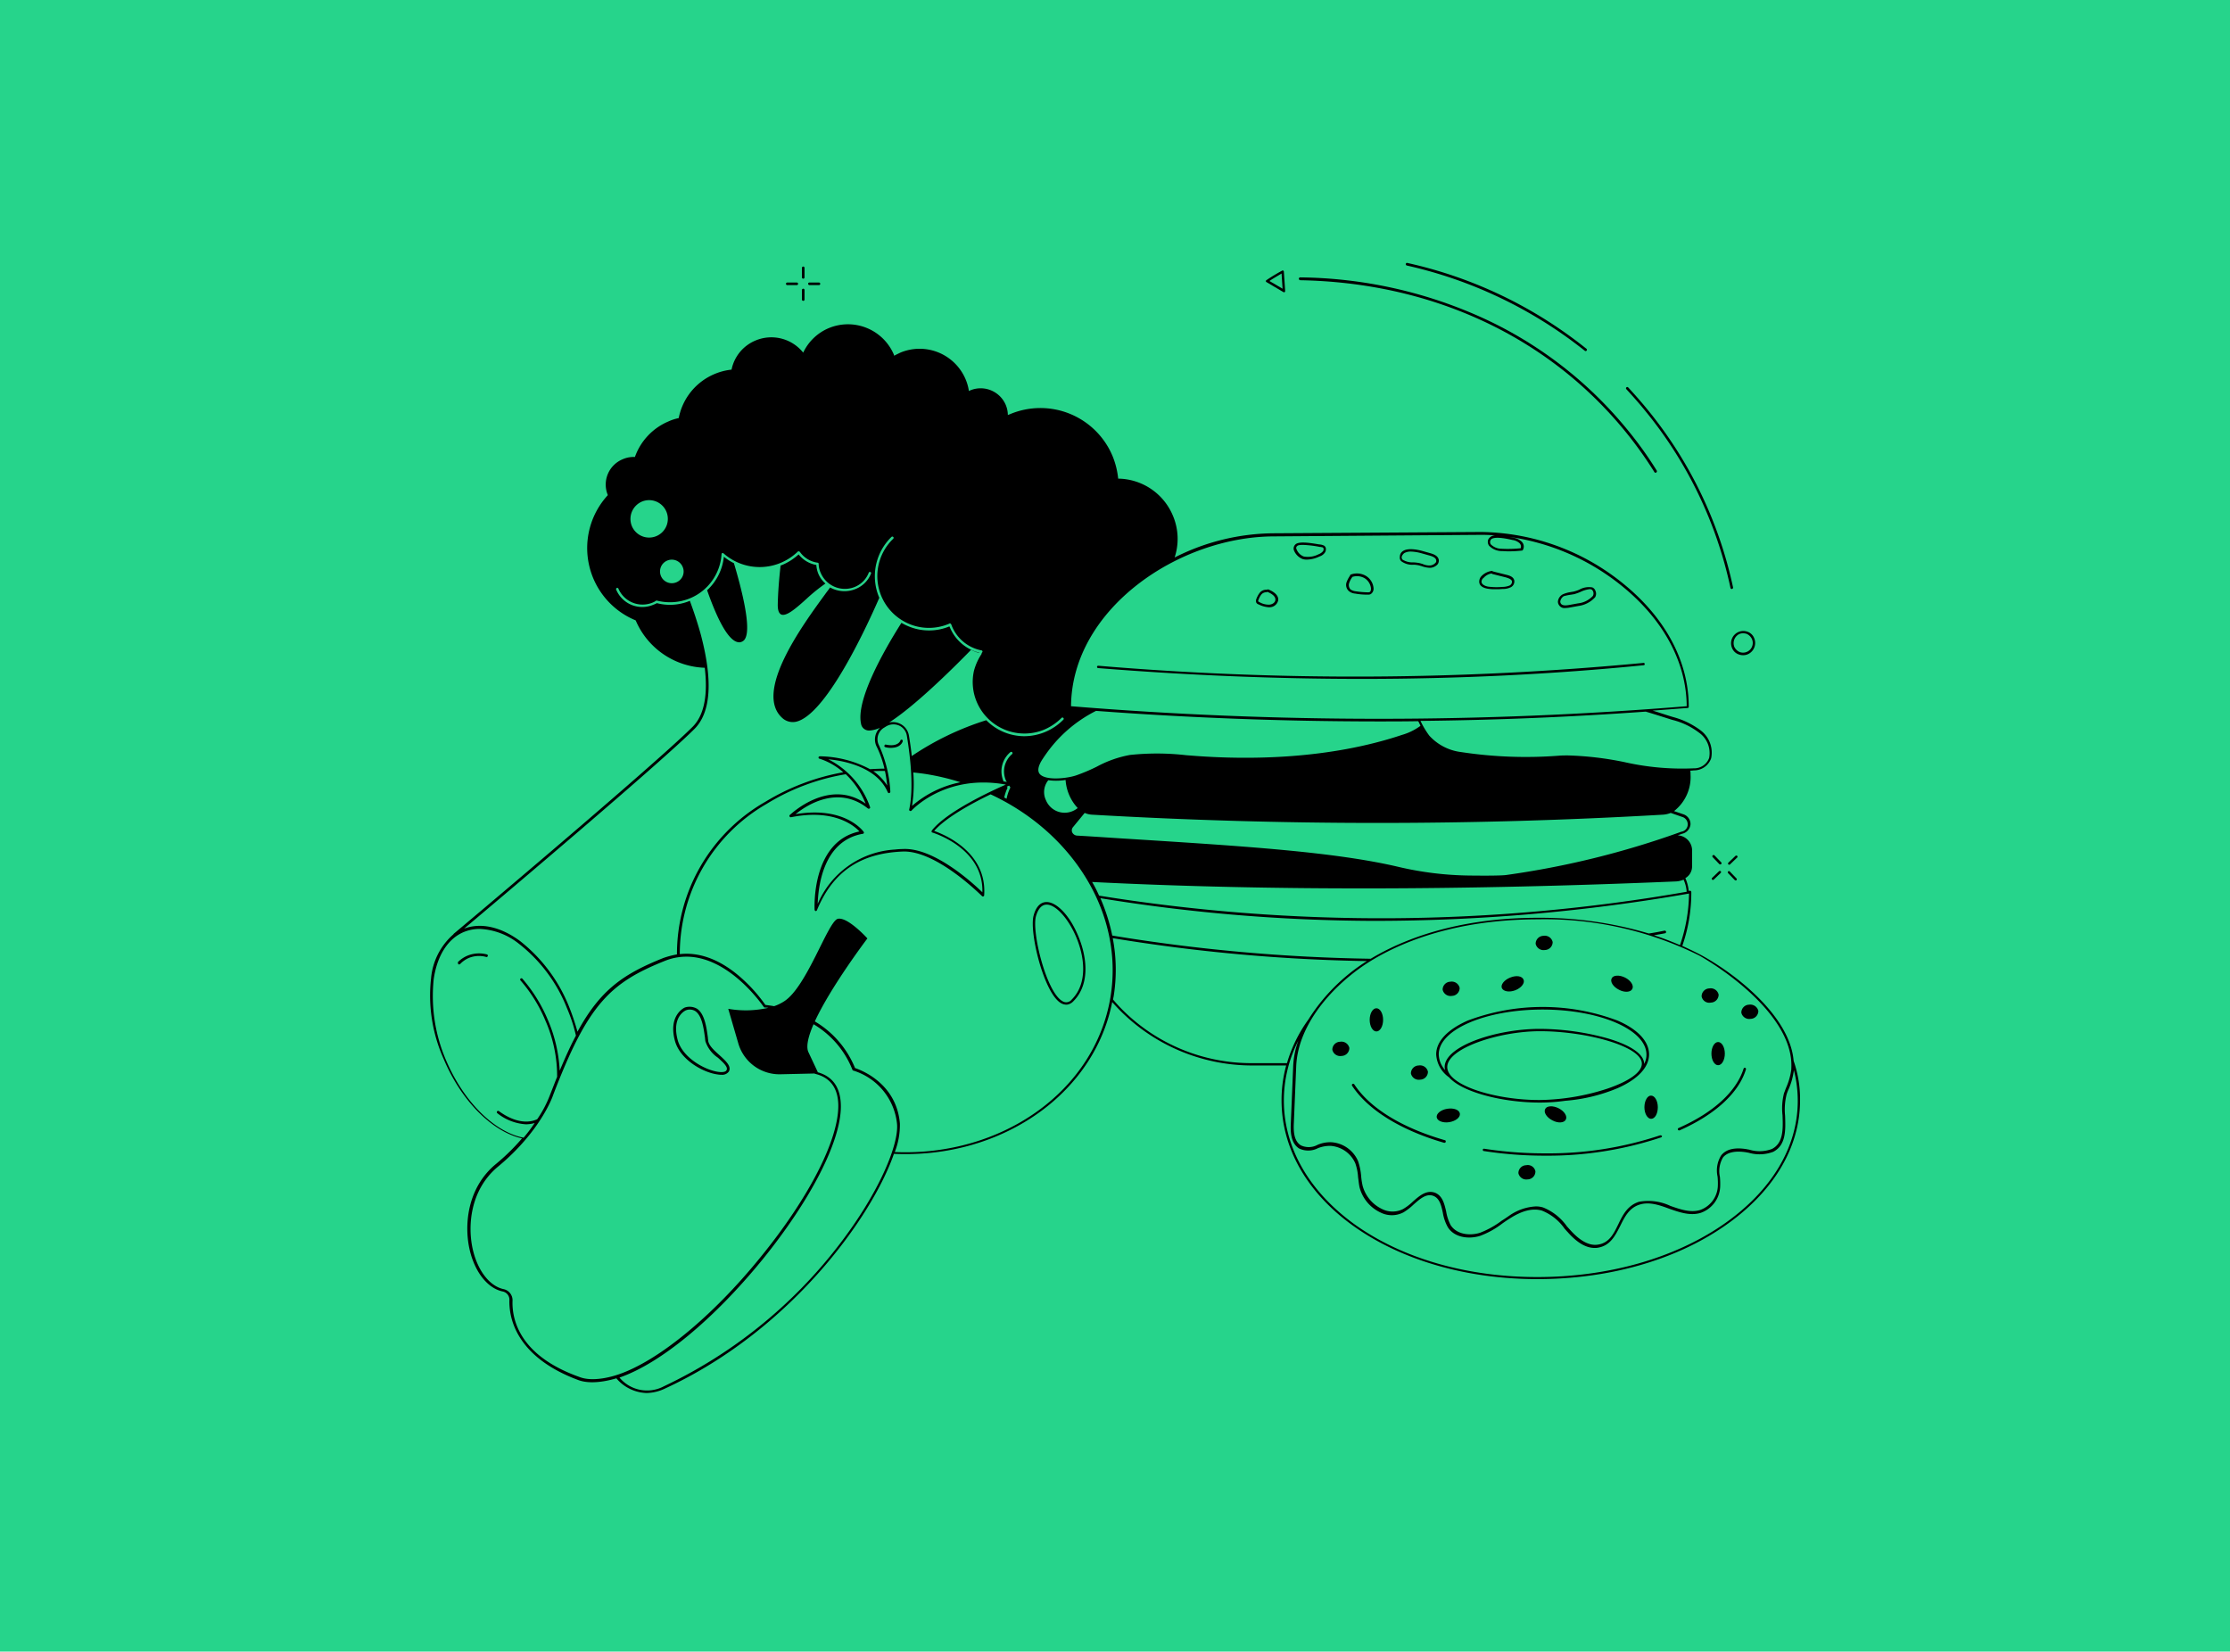<?xml version="1.0" encoding="UTF-8"?> <svg xmlns="http://www.w3.org/2000/svg" width="320" height="237" viewBox="0 0 320 237"><g id="Group_3381" data-name="Group 3381" transform="translate(-71 -5361)"><g id="Group_3380" data-name="Group 3380"><g id="Group_3379" data-name="Group 3379"><rect id="Rectangle_629" data-name="Rectangle 629" width="320" height="237" transform="translate(71 5361)" fill="#26d48b"></rect></g></g><g id="Eating_behaviours" data-name="Eating behaviours" transform="translate(132.69 5398.722)"><path id="Path_3570" data-name="Path 3570" d="M380.075,156c-.37.185-1.035.592-1.775,1.035l1.886,1.109Z" transform="translate(-257.865 -154.474)" fill="none"></path><path id="Path_3571" data-name="Path 3571" d="M559.382,298.3a1.266,1.266,0,0,0,1.035-.037,1.412,1.412,0,0,0,.7-1.849,1.389,1.389,0,0,0-.777-.74,1.092,1.092,0,0,0-.481-.074,1.485,1.485,0,0,0-.555.111,1.412,1.412,0,0,0-.7,1.849A1.516,1.516,0,0,0,559.382,298.3Z" transform="translate(-371.42 -242.448)" fill="none"></path><path id="Path_3572" data-name="Path 3572" d="M160.2,270.708c1.22,3.476,2.958,7.47,4.623,7.47a.47.47,0,0,0,.222-.037.958.958,0,0,0,.629-.518c.851-1.59-.444-6.842-1.627-10.8a7.36,7.36,0,0,1-1.442-.924A7.615,7.615,0,0,1,160.2,270.708Z" transform="translate(-120.421 -223.732)"></path><path id="Path_3573" data-name="Path 3573" d="M193.443,267.811a3.885,3.885,0,0,1-.3-1.294A4.163,4.163,0,0,1,190.6,265a8.348,8.348,0,0,1-2.367,1.516c-.074.037-.148.037-.222.074-.185,1.664-.37,3.661-.407,5.658,0,.74.148,1.183.481,1.368.74.333,2.108-.851,3.661-2.256a24.99,24.99,0,0,1,2.7-2.182A3.751,3.751,0,0,1,193.443,267.811Z" transform="translate(-137.688 -223.165)"></path><path id="Path_3574" data-name="Path 3574" d="M63.574,421.371a.136.136,0,0,0,.111.037.28.28,0,0,0,.148-.074,3.837,3.837,0,0,1,1.22-.851,3.879,3.879,0,0,1,2.515-.148c.111.037.185-.037.222-.148s-.037-.185-.148-.222a4.4,4.4,0,0,0-2.774.185,4.262,4.262,0,0,0-1.368.924C63.5,421.186,63.5,421.334,63.574,421.371Z" transform="translate(-59.482 -320.736)"></path><path id="Path_3575" data-name="Path 3575" d="M311.685,307.49a.167.167,0,0,0-.037.333q19.3,1.553,37.906,1.553c13.831,0,27.329-.666,40.384-1.96.111,0,.185-.111.148-.185,0-.111-.111-.185-.185-.148A437.029,437.029,0,0,1,311.685,307.49Z" transform="translate(-215.769 -249.679)"></path><path id="Path_3576" data-name="Path 3576" d="M373.551,280.719a3.817,3.817,0,0,0,1.442.407h.111a1.27,1.27,0,0,0,1.257-1c.074-.592-.407-1.146-1.405-1.553a.163.163,0,0,0-.185.037h-.037a1.214,1.214,0,0,0-1,.407,3.307,3.307,0,0,0-.481.851.793.793,0,0,0-.037.592A.556.556,0,0,0,373.551,280.719Zm0-.7a2.382,2.382,0,0,1,.407-.74.913.913,0,0,1,.592-.3h.074c.074,0,.111,0,.148-.074.481.185,1.257.592,1.183,1.183-.037.407-.518.666-.925.666a2.628,2.628,0,0,1-1.368-.37.809.809,0,0,1-.185-.111A.941.941,0,0,1,373.551,280.016Z" transform="translate(-254.632 -231.709)"></path><path id="Path_3577" data-name="Path 3577" d="M430.981,265.2a3.912,3.912,0,0,1,.814.111c.111.037.259.074.37.111a3.939,3.939,0,0,0,1.109.222h.111a1.6,1.6,0,0,0,1-.481.881.881,0,0,0,.185-.666c-.111-.592-.74-.814-1.257-.962l-1.183-.333c-.444-.111-1.923-.481-2.7.037a.965.965,0,0,0-.444.814.723.723,0,0,0,.185.629A2.65,2.65,0,0,0,430.981,265.2Zm-1.368-1.664a1.851,1.851,0,0,1,.962-.222,6.179,6.179,0,0,1,1.442.222l1.183.333c.407.111.962.3,1,.7a.355.355,0,0,1-.111.37,1.182,1.182,0,0,1-.74.37,2.386,2.386,0,0,1-1.109-.222c-.148-.037-.259-.074-.407-.111a5.245,5.245,0,0,0-.888-.111,2.721,2.721,0,0,1-1.59-.407.625.625,0,0,1-.111-.37A1.051,1.051,0,0,1,429.613,263.538Z" transform="translate(-289.8 -221.887)"></path><path id="Path_3578" data-name="Path 3578" d="M491.413,280.625a4.08,4.08,0,0,0,.666-.074l1.22-.222a3.924,3.924,0,0,0,2.4-1.257,1.016,1.016,0,0,0,.037-.924.817.817,0,0,0-.444-.481,2.794,2.794,0,0,0-1.886.333,4.753,4.753,0,0,1-.777.259c-.148.037-.259.037-.407.074a4.333,4.333,0,0,0-1.183.333,1.35,1.35,0,0,0-.666.888.824.824,0,0,0,.148.666A.908.908,0,0,0,491.413,280.625Zm.888-1.923c.148-.037.259-.037.407-.074a8.021,8.021,0,0,0,.851-.3,4.171,4.171,0,0,1,1.331-.407.549.549,0,0,1,.259.037c.111.037.185.148.259.3a.742.742,0,0,1-.037.629,3.4,3.4,0,0,1-2.145,1.072l-1.22.222c-.407.074-1,.148-1.22-.185a.485.485,0,0,1-.074-.407,1.086,1.086,0,0,1,.481-.666A8.4,8.4,0,0,1,492.3,278.7Z" transform="translate(-328.486 -231.098)"></path><path id="Path_3579" data-name="Path 3579" d="M409.486,275.275a9.589,9.589,0,0,0,1.775.148h.037a.8.8,0,0,0,.407-.074.916.916,0,0,0,.407-.851A2.281,2.281,0,0,0,411,272.724a2.56,2.56,0,0,0-2.145-.185c-.074.037-.111.074-.111.148a4.243,4.243,0,0,0-.518,1,1.184,1.184,0,0,0,.333,1.22A1.637,1.637,0,0,0,409.486,275.275ZM408.6,273.8a3.156,3.156,0,0,1,.481-.925,2.2,2.2,0,0,1,1.738.185,1.963,1.963,0,0,1,.924,1.479c0,.111,0,.407-.185.518a.721.721,0,0,1-.3.037,12.661,12.661,0,0,1-1.7-.148,1.608,1.608,0,0,1-.74-.259A.9.9,0,0,1,408.6,273.8Z" transform="translate(-276.7 -227.819)"></path><path id="Path_3580" data-name="Path 3580" d="M389.1,262.762a1.94,1.94,0,0,0,.666.074,4.3,4.3,0,0,0,1.738-.444,1.453,1.453,0,0,0,.777-.555.849.849,0,0,0,.148-.518.577.577,0,0,0-.259-.481,2.088,2.088,0,0,0-.444-.148c-.074,0-.185-.037-.3-.037-1.516-.259-2.959-.444-3.4.037a.8.8,0,0,0-.185.814A2.212,2.212,0,0,0,389.1,262.762Zm-.814-1.849c.111-.148.444-.185.851-.185a15.271,15.271,0,0,1,2.256.259.92.92,0,0,0,.3.037c.111.037.222.037.3.074a.32.32,0,0,1,.111.222.7.7,0,0,1-.074.3,1.507,1.507,0,0,1-.629.444,3.4,3.4,0,0,1-2.145.333,1.785,1.785,0,0,1-1.035-1.035A.349.349,0,0,1,388.285,260.913Z" transform="translate(-263.856 -220.261)"></path><path id="Path_3581" data-name="Path 3581" d="M461.013,273.952a5.786,5.786,0,0,0,1.146.074,9.358,9.358,0,0,0,1-.037,2.478,2.478,0,0,0,1.109-.222.922.922,0,0,0,.555-1c-.111-.518-.666-.7-1.146-.814l-1.923-.481h0a.28.28,0,0,0-.148-.074,2.538,2.538,0,0,0-1.442.7,1.164,1.164,0,0,0-.37.888C459.83,273.73,460.755,273.915,461.013,273.952Zm.555-2.182c.037.037.074.037.111.074l1.923.481c.37.111.814.259.888.555a.6.6,0,0,1-.37.629,2.778,2.778,0,0,1-.962.185,9.6,9.6,0,0,1-2.071-.037c-.444-.074-.925-.3-.962-.666a.672.672,0,0,1,.3-.592A1.863,1.863,0,0,1,461.568,271.77Z" transform="translate(-309.218 -227.198)"></path><g id="Component_101_1" data-name="Component 101 – 1" transform="translate(0 8.812)"><path id="Path_3582" data-name="Path 3582" d="M248.327,281.393c-.555-6.657-8.839-12.8-13.387-15.236-.851-.444-1.7-.851-2.589-1.257a23.382,23.382,0,0,0,1.294-7.729.28.28,0,0,0-.074-.148.314.314,0,0,0-.3,0,5.917,5.917,0,0,0-.481-1.849,1.916,1.916,0,0,0,.962-1.59v-2.552a2.186,2.186,0,0,0-2.071-2c.222-.074.444-.148.629-.222a1.524,1.524,0,0,0,1.22-1.368A1.485,1.485,0,0,0,232.462,246l-1.294-.444a6.205,6.205,0,0,0,2.367-5.251,2.8,2.8,0,0,0-.037-.555,2.275,2.275,0,0,0,.481-.037,2.6,2.6,0,0,0,2.515-1.738,4.005,4.005,0,0,0-1.553-4.031,11.571,11.571,0,0,0-3.92-1.886c-1-.3-1.96-.629-2.922-.925,1.664-.111,3.365-.259,5.029-.37a.169.169,0,0,0,.148-.185c0-6.509-3.365-12.8-9.467-17.714a32.914,32.914,0,0,0-20.3-7.359l-29.77.185a31.839,31.839,0,0,0-14.238,3.476,8.5,8.5,0,0,0-.259-6.028,8.626,8.626,0,0,0-7.84-5.288,11.673,11.673,0,0,0-.814-3.254,11.224,11.224,0,0,0-14.719-5.991c-.111.037-.185.074-.3.111a3.867,3.867,0,0,0-.3-1.442,3.911,3.911,0,0,0-5.14-2.071c-.037.037-.074.037-.148.074a6.865,6.865,0,0,0-.481-1.7,7.164,7.164,0,0,0-9.356-3.809c-.3.148-.629.3-.888.444,0-.037-.037-.074-.037-.148a7.164,7.164,0,0,0-9.356-3.809,7.083,7.083,0,0,0-3.661,3.513,5.851,5.851,0,0,0-6.842-1.738,5.759,5.759,0,0,0-3.439,4.179,8.492,8.492,0,0,0-2.441.629,8.634,8.634,0,0,0-5.14,6.324,6.92,6.92,0,0,0-1.479.481,8.7,8.7,0,0,0-4.808,5.1,3.876,3.876,0,0,0-1.775.333,3.927,3.927,0,0,0-2.108,5.14h0a11.216,11.216,0,0,0,3.994,17.973,11.181,11.181,0,0,0,9.911,6.8c.407,3.4.111,6.62-1.738,8.469-5.547,5.547-33.986,29.474-34.282,29.7-.037.037-.037.037-.037.074a9.474,9.474,0,0,0-3.217,6.324,22.263,22.263,0,0,0,1.812,11.575c2.589,6.139,7.063,10.466,11.242,11.39a29.987,29.987,0,0,1-3.772,3.7c-4.142,3.439-4.586,8.875-3.7,12.463.777,3.143,2.589,5.362,4.7,5.806a1.2,1.2,0,0,1,.962,1.22c-.074,2.33.74,8.1,9.911,11.5,2.034.74,4.808-.074,5.436-.259a5.909,5.909,0,0,0,4.327,2.108,6.342,6.342,0,0,0,2.626-.629c18.084-8.321,29.77-24.7,32.876-33.69a35.965,35.965,0,0,0,5.288-.148c12.943-1.331,23.7-9.837,26.035-21.634a26.736,26.736,0,0,0,20.266,9.1h4.7a18.89,18.89,0,0,0-.666,4.992c0,6.915,3.7,13.35,10.429,18.121,6.842,4.845,16.161,7.544,26.257,7.544,10.17,0,19.674-2.663,26.774-7.544,7.063-4.845,10.946-11.279,10.946-18.121A16.65,16.65,0,0,0,248.327,281.393ZM238.12,304.95c-7.026,4.808-16.457,7.47-26.59,7.47-10.059,0-19.3-2.663-26.072-7.47-6.62-4.734-10.281-11.057-10.281-17.862a18.816,18.816,0,0,1,2.071-8.58,12.216,12.216,0,0,0-.74,3.809l-.333,8.025c-.074,1.368.037,2.885,1.183,3.624a3.016,3.016,0,0,0,2.7-.037,4.665,4.665,0,0,1,1.849-.333,4.2,4.2,0,0,1,3.513,2.478,7.36,7.36,0,0,1,.407,2.034c.074.481.111,1,.222,1.479a5.528,5.528,0,0,0,3.032,3.587,3.593,3.593,0,0,0,3.254-.037,8.388,8.388,0,0,0,1.479-1.146c.925-.814,1.812-1.59,2.811-1.22.888.333,1.146,1.368,1.368,2.441a6.321,6.321,0,0,0,.7,2.034c.925,1.516,3.032,1.775,4.66,1.257a12.134,12.134,0,0,0,3.18-1.775c.37-.259.74-.518,1.109-.74q2.607-1.664,4.549-1.109a7.255,7.255,0,0,1,3.291,2.626c.148.148.259.3.407.444,1.331,1.516,2.626,2.293,3.883,2.293a2.108,2.108,0,0,0,.481-.037c1.775-.3,2.478-1.738,3.18-3.106.629-1.257,1.257-2.589,2.774-3.069,1.368-.444,2.811.037,4.29.592,1.479.518,3,1.035,4.475.592a4.165,4.165,0,0,0,2.811-3.7,9.889,9.889,0,0,0-.037-1.479,3.859,3.859,0,0,1,.444-2.774c.592-.74,1.738-1,3.365-.74.111.037.259.037.37.074a5.564,5.564,0,0,0,3.476-.148c1.849-.962,1.775-3.106,1.7-5.177a8.963,8.963,0,0,1,.222-3.069,6.676,6.676,0,0,1,.3-.777,9.752,9.752,0,0,0,.74-2.7,17.8,17.8,0,0,1,.555,4.438C248.919,293.856,245.073,300.18,238.12,304.95Zm-85.612-30.4a22.832,22.832,0,0,1-1.849-1.96c.037-.111.037-.222.074-.333a24.112,24.112,0,0,0-.111-8.469,248.32,248.32,0,0,0,36.464,3.291,26.727,26.727,0,0,0-8.395,8.395,20.475,20.475,0,0,0-3.069,6.25h-4.771A26.175,26.175,0,0,1,152.508,274.552ZM86.2,328.1a5.142,5.142,0,0,1-6.361-1.257c5.88-2.034,13.5-8.321,20.525-16.937,6.915-8.543,11.242-16.937,11.242-21.967,0-2.552-1.035-4.179-3.106-4.845a.334.334,0,0,0-.185-.037c-.148-.333-.518-1.109-1.368-2.922-.37-.814,0-2.293.74-3.994a13.26,13.26,0,0,1,5.584,6.546c.037.074.074.111.148.111a8.969,8.969,0,0,1,6.25,7.655c.259,2.922-2.515,9.8-8.321,17.344A68.725,68.725,0,0,1,86.2,328.1ZM64.493,315.786a1.627,1.627,0,0,0-1.257-1.627c-1.96-.407-3.661-2.515-4.4-5.51-.851-3.476-.444-8.728,3.55-12.056,6.176-5.1,7.914-10.207,7.914-10.244,4.992-13.091,8.21-16.161,16.05-19.3,7.692-3.069,14.127,6.546,14.2,6.62a.192.192,0,0,0,.148.074s.185,0,.518.037a14.514,14.514,0,0,1-5.769.148l1.442,4.955a6.149,6.149,0,0,0,6.065,4.438l4.845-.111c.185.074.37.111.592.185,1.886.629,2.848,2.145,2.848,4.475,0,4.955-4.29,13.276-11.168,21.708-6.952,8.58-14.866,15.051-20.636,16.9h0c-.037,0-3.143,1.109-5.288.3C65.529,323.737,64.382,318.559,64.493,315.786ZM53.177,269.707c.481-3.4,2.034-5.843,4.327-6.8a6.027,6.027,0,0,1,2.293-.444,9.675,9.675,0,0,1,5.584,2.108,21.953,21.953,0,0,1,6.915,9.245,22.481,22.481,0,0,1,1.294,3.957c-.777,1.442-1.516,3.106-2.33,5.029a21,21,0,0,0-1.7-7.285A21.939,21.939,0,0,0,65.9,269.6a.183.183,0,0,0-.259.259,21.116,21.116,0,0,1,3.587,5.806,19.773,19.773,0,0,1,1.664,8.025c-.333.814-.666,1.7-1.035,2.626a16.141,16.141,0,0,1-1.812,3.439c-.037.037-.074.037-.148.074-1.516.629-3.439.185-5.362-1.22a.185.185,0,0,0-.222.3,7.3,7.3,0,0,0,4.1,1.59,4.7,4.7,0,0,0,1.257-.185,22.52,22.52,0,0,1-1.59,2.108c-4.1-.777-8.58-5.066-11.168-11.205A23.312,23.312,0,0,1,53.177,269.707Zm81.766-28.439a3.592,3.592,0,0,1,1-4.179.185.185,0,1,1,.222.3,3.257,3.257,0,0,0-.888,3.735,1.609,1.609,0,0,0,.148.259,1.857,1.857,0,0,0-.444-.074C134.942,241.306,134.942,241.306,134.942,241.269Zm68.637-35.354c.666,0,1.331.037,2,.074a1.143,1.143,0,0,0-1.072.592.937.937,0,0,0,.111.888,2.524,2.524,0,0,0,1.812.777c.333,0,.629.037.962.037a17.407,17.407,0,0,0,1.96-.111c.037,0,.111-.037.111-.074a.971.971,0,0,0-.222-1.257,2.31,2.31,0,0,0-1.146-.518l-.555-.111a32.928,32.928,0,0,1,16.124,7.026c5.954,4.808,9.282,10.946,9.319,17.27a542.074,542.074,0,0,1-88.348,0c.111-13.942,15.458-24.371,29.178-24.371Zm4.4.74a1.9,1.9,0,0,1,1,.444.693.693,0,0,1,.185.74,17.38,17.38,0,0,1-2.774.074,2.2,2.2,0,0,1-1.516-.629.565.565,0,0,1-.037-.592C204.911,206.432,205.466,206.063,207.98,206.654ZM236.2,237.94a2.283,2.283,0,0,1-2.219,1.479,37.364,37.364,0,0,1-9.911-.888,46.113,46.113,0,0,0-8.136-.962c-.444,0-.851,0-1.294.037a61.63,61.63,0,0,1-14.016-.518,7.384,7.384,0,0,1-4.586-2.367,12.349,12.349,0,0,1-1.22-2.034c0-.037-.037-.037-.037-.074,10.762-.111,21.56-.555,32.322-1.331,1.257.37,2.515.777,3.809,1.183a10.42,10.42,0,0,1,3.809,1.812A3.594,3.594,0,0,1,236.2,237.94Zm-4.179,26.848c-1.22-.518-2.441-1-3.735-1.405.518-.111,1.072-.185,1.59-.3.111,0,.148-.111.148-.222a.2.2,0,0,0-.222-.148c-.74.148-1.516.3-2.256.407a54.786,54.786,0,0,0-15.939-2.256c-9.282,0-17.566,2.034-23.964,5.88a250.345,250.345,0,0,1-37.092-3.328,27.4,27.4,0,0,0-1.7-5.362,247.355,247.355,0,0,0,39.2,3.254,263.655,263.655,0,0,0,45.265-3.92A23.363,23.363,0,0,1,232.018,264.789ZM247.994,282.5v.111a9.618,9.618,0,0,1-.74,2.626c-.111.259-.185.518-.3.777a8.736,8.736,0,0,0-.222,3.18c.074,1.96.148,3.994-1.516,4.845a5.013,5.013,0,0,1-3.217.111c-.111-.037-.259-.037-.37-.074-1.775-.3-3,0-3.7.888a4.078,4.078,0,0,0-.518,3.032,9.4,9.4,0,0,1,.037,1.442,3.824,3.824,0,0,1-2.552,3.365c-1.368.407-2.774-.074-4.253-.592a7.415,7.415,0,0,0-4.512-.592c-1.627.518-2.33,1.886-2.959,3.217-.666,1.368-1.294,2.663-2.885,2.922-1.257.222-2.626-.518-4.068-2.145-.148-.148-.259-.3-.407-.444a7.688,7.688,0,0,0-3.439-2.737,3.42,3.42,0,0,0-1.072-.148,7.311,7.311,0,0,0-3.735,1.294c-.37.259-.74.518-1.109.74a12.846,12.846,0,0,1-3.106,1.738c-1.479.481-3.4.259-4.253-1.109a6.529,6.529,0,0,1-.629-1.923c-.259-1.109-.518-2.256-1.59-2.7-1.22-.444-2.219.407-3.18,1.257a7.461,7.461,0,0,1-1.405,1.072,3.317,3.317,0,0,1-2.958.037,5.208,5.208,0,0,1-2.848-3.328,9.725,9.725,0,0,1-.222-1.442,8.865,8.865,0,0,0-.444-2.145,4.5,4.5,0,0,0-3.809-2.7,4.575,4.575,0,0,0-2,.37,2.635,2.635,0,0,1-2.4.074c-1-.629-1.072-2-1-3.291l.333-8.025c.259-6.509,5.954-12.241,10.725-15.162,6.361-3.883,14.682-5.954,24-5.954a49.712,49.712,0,0,1,23.15,5.214C239.525,269,248.4,275.587,247.994,282.5ZM118.264,241.9a7.117,7.117,0,0,0-2-2.071c.555-.037,1.109-.037,1.664-.037C118.116,240.6,118.19,241.38,118.264,241.9Zm.074.962a.224.224,0,0,0,.222.111.246.246,0,0,0,.148-.185,18.291,18.291,0,0,0-1.627-6.657,1.926,1.926,0,0,1,.74-2.552l.3-.185a2.033,2.033,0,0,1,1.849-.111,1.93,1.93,0,0,1,1.109,1.479c.518,3.143,1,7.544.333,10.577-.037.074.037.148.111.185a.174.174,0,0,0,.222-.037c.037-.037,4.808-5.325,13.535-3.735-1.923.851-8.432,3.809-10.614,6.583a.277.277,0,0,0-.037.185.118.118,0,0,0,.111.111c.074.037,7.359,2.182,7.174,8.58-1.331-1.294-6.915-6.435-11.39-6.213a11.193,11.193,0,0,0-1.146.074,12.865,12.865,0,0,0-11.094,7.8c.074-2.4.74-9.06,6.472-10.059.074,0,.111-.037.148-.111s0-.111-.037-.185c-.111-.148-2.737-3.7-9.763-2.515,1.479-1.22,6.065-4.29,10.392-.814a.236.236,0,0,0,.222,0,.165.165,0,0,0,.074-.222,12.13,12.13,0,0,0-5.991-6.842C111.94,238.31,116.785,239.2,118.338,242.859Zm76.218-10.022c.074.148.148.3.222.481a8.282,8.282,0,0,1-2.626,1.294c-10.5,3.513-21.856,3.587-29.548,3.032l-1.442-.111a36.724,36.724,0,0,0-8.062-.037,15.951,15.951,0,0,0-4.734,1.664,25.485,25.485,0,0,1-3.069,1.294c-1.405.444-4.4.74-5.177-.259-.333-.444-.185-1.146.407-2.071.111-.148.185-.3.3-.444a19.434,19.434,0,0,1,7.4-6.509q20.025,1.5,40.347,1.516c1.96,0,3.883,0,5.843-.037A.369.369,0,0,1,194.556,232.837Zm-53.179,8.284a9.768,9.768,0,0,0,1.072.074,8.658,8.658,0,0,0,1.405-.111,6.549,6.549,0,0,0,1.738,4.031,3.024,3.024,0,0,1-.74.444,2.9,2.9,0,0,1-3.809-1.553A2.7,2.7,0,0,1,141.377,241.121Zm-5.991,2.663c-.111-.074-.222-.111-.333-.185a6.311,6.311,0,0,1,.481-1.405c-.037-.037-.074-.111-.111-.148.148-.074.259-.111.333-.148.037.037.074.111.111.148s.074.148.037.185A6.391,6.391,0,0,0,135.386,243.783ZM122,240.011c.666.074,1.331.148,2,.259a34.477,34.477,0,0,1,4.771,1.146,15.13,15.13,0,0,0-6.952,3.4A20.457,20.457,0,0,0,122,240.011Zm26.663,17.677a19.523,19.523,0,0,0-1-1.96c25.813,1.294,53.845,1.183,83.652-.074a3.269,3.269,0,0,0,1.22-.259,5,5,0,0,1,.444,1.738A254.291,254.291,0,0,1,148.662,257.688Zm83.541-9.171a124.412,124.412,0,0,1-25.147,6.213c-.555.074-2.367.111-5.214.074a46.8,46.8,0,0,1-10.281-1.257c-9.171-2.145-22.078-2.958-38.46-3.994-2.478-.148-4.992-.333-7.618-.481a.824.824,0,0,1-.7-.518.734.734,0,0,1,.111-.666l1.7-2.071a3.049,3.049,0,0,0,1.146.259,708.478,708.478,0,0,0,81.729,0,3.611,3.611,0,0,0,1.22-.259l1.59.555a1.112,1.112,0,0,1,.851,1.072,1.063,1.063,0,0,1-.925,1.072ZM120.076,290.38c-.481-5.806-5.658-7.692-6.435-7.951a13.792,13.792,0,0,0-5.769-6.694c2.293-4.992,7.544-11.908,7.544-11.908s-2.848-3.143-4.253-2.811c-1.405.37-4.438,9.763-7.692,11.834a6.518,6.518,0,0,1-1.442.7c-.629-.111-1.072-.148-1.257-.185a22.173,22.173,0,0,0-4.216-4.512c-2.7-2.145-5.436-3.069-8.062-2.774a24.856,24.856,0,0,1,12.463-21.56,31.477,31.477,0,0,1,11.353-4.253,11.9,11.9,0,0,1,2.848,4.216c-5.325-3.735-10.8,1.59-10.872,1.627a.174.174,0,0,0-.037.222.2.2,0,0,0,.185.111c6.176-1.257,9.1,1.22,9.837,2.034-6.952,1.479-6.435,11.131-6.435,11.242a.246.246,0,0,0,.148.185.2.2,0,0,0,.185-.111c2.256-5.473,6.139-8.173,12.278-8.432,4.882-.222,11.353,6.361,11.427,6.4.037.037.111.074.148.037h.037c.074-.037.111-.074.111-.148.444-6.25-5.806-8.765-7.174-9.245,1.664-1.923,5.473-3.994,8.1-5.251,11.834,5.51,19.156,17.159,17.2,29.1-2.256,13.572-15.68,22.891-30.953,22.226A10.693,10.693,0,0,0,120.076,290.38ZM88.013,212.719A1.69,1.69,0,1,1,88.9,210.5,1.667,1.667,0,0,1,88.013,212.719Zm-4.955-11.575a2.685,2.685,0,1,1-1.442,3.513A2.707,2.707,0,0,1,83.058,201.144ZM85.2,215.715a2.788,2.788,0,0,1-.481.222,4.057,4.057,0,0,1-5.362-2.182.175.175,0,1,1,.333-.111,3.768,3.768,0,0,0,4.882,2,1.992,1.992,0,0,0,.481-.259.222.222,0,0,1,.148-.037,7.538,7.538,0,0,0,4.771-.333,7.337,7.337,0,0,0,4.512-6.324c0-.074.037-.148.111-.148a.163.163,0,0,1,.185.037,7.823,7.823,0,0,0,8.247,1.331,8,8,0,0,0,2.4-1.59c.037-.037.074-.074.148-.037a.28.28,0,0,1,.148.074,3.736,3.736,0,0,0,2.552,1.553.169.169,0,0,1,.148.185,3.153,3.153,0,0,0,.3,1.294,3.768,3.768,0,0,0,4.882,2,3.6,3.6,0,0,0,2-2.034.175.175,0,1,1,.333.111,3.965,3.965,0,0,1-2.219,2.219,4.225,4.225,0,0,1-3.661-.222c-.185.3-.444.592-.7.962-3.328,4.549-10.244,14.053-6.176,17.751a2.23,2.23,0,0,0,2,.555c4.179-.961,9.8-12.869,11.945-17.788,0-.037-.037-.037-.037-.074a7.853,7.853,0,0,1,1.775-8.654.183.183,0,1,1,.259.259,7.436,7.436,0,0,0,2.33,12.241,7.322,7.322,0,0,0,5.658-.037l.074-.037a.113.113,0,0,1,.148,0l.111.111c.037.111.074.185.111.3a5.781,5.781,0,0,0,4.216,3.439c.074,0,.111.037.148.111s0,.111-.037.185c-.037.037-.074.111-.111.148h.074a8.136,8.136,0,0,0-1.146,2.515,7.337,7.337,0,0,0,.407,4.438,7.434,7.434,0,0,0,9.726,3.957,7.943,7.943,0,0,0,2.441-1.664.183.183,0,1,1,.259.259,8.019,8.019,0,0,1-2.552,1.738,7.915,7.915,0,0,1-3,.629,7.688,7.688,0,0,1-5.51-2.293,41,41,0,0,0-10.688,5.14c-.111-1.035-.259-2.034-.407-2.922a2.3,2.3,0,0,0-1.331-1.738,2.373,2.373,0,0,0-1.516-.148c3.587-2.293,8.765-7.359,11.76-10.429a6.133,6.133,0,0,0,1.146.444l.037-.037a6.194,6.194,0,0,1-4.216-3.624c-.037-.037-.037-.111-.074-.148a7.618,7.618,0,0,1-5.843,0,7.75,7.75,0,0,1-1.109-.555c.037,0,.037.037.074.037-2.811,4.438-6.509,11.168-5.806,14.46a1.154,1.154,0,0,0,.851.962,1.14,1.14,0,0,0,.37.037,4.047,4.047,0,0,0,1.516-.407,2.307,2.307,0,0,0-.481,2.737,14.492,14.492,0,0,1,1.109,3.143c-.7,0-1.405.037-2.071.074a15.837,15.837,0,0,0-7.211-1.849.246.246,0,0,0-.185.148c0,.074.037.185.111.185a9.425,9.425,0,0,1,3.439,1.96,32.43,32.43,0,0,0-11.205,4.253A25.164,25.164,0,0,0,88.087,266.12a12.785,12.785,0,0,0-1.96.518c-5.732,2.293-9.023,4.549-12.315,10.577a34.8,34.8,0,0,0-1.22-3.624,22.651,22.651,0,0,0-7.026-9.393c-2.811-2.071-5.658-2.663-8.025-1.775,5.584-4.7,28.18-23.779,33.061-28.66,2.367-2.367,2.663-6.952.888-13.609-.481-1.738-1.035-3.365-1.553-4.771A7.425,7.425,0,0,1,85.2,215.715Z" transform="translate(-52.635 -175.701)"></path></g><path id="Path_3583" data-name="Path 3583" d="M461.628,454.061a24.308,24.308,0,0,0,7.507-1.812c2.921-1.294,4.512-3,4.512-4.845s-1.59-3.587-4.512-4.845a30.524,30.524,0,0,0-21.523,0c-2.921,1.294-4.512,3-4.512,4.845a4.3,4.3,0,0,0,1.849,3.291c1.886,2.145,7.729,3.624,13.017,3.624A25.809,25.809,0,0,0,461.628,454.061Zm-3.254-13.091c8.21,0,14.9,2.884,14.9,6.472a2.735,2.735,0,0,1-.333,1.331c0-1.368-1.849-2.663-5.214-3.661a37.046,37.046,0,0,0-9.763-1.368c-6.176,0-13.646,2.441-13.646,5.473a1.858,1.858,0,0,0,.074.444,3.466,3.466,0,0,1-.925-2.256C443.47,443.854,450.163,440.97,458.373,440.97Zm-13.683,8.247c0-2.7,7.433-5.14,13.313-5.14,6.583,0,14.608,2.145,14.608,4.66,0,1.22-1.812,2.515-4.956,3.587A32.419,32.419,0,0,1,458,453.95C451.828,453.987,444.69,451.916,444.69,449.217Z" transform="translate(-298.701 -333.826)"></path><path id="Path_3584" data-name="Path 3584" d="M423.745,478.493c-6.176-1.775-10.8-4.623-13.017-8.025a.185.185,0,0,0-.3.222c2.256,3.439,6.953,6.361,13.2,8.173h.037a.2.2,0,0,0,.185-.111C423.892,478.6,423.818,478.493,423.745,478.493Z" transform="translate(-278.088 -352.599)"></path><path id="Path_3585" data-name="Path 3585" d="M486.643,490.4a50.592,50.592,0,0,1-16.494,2.589,56.489,56.489,0,0,1-8.765-.666c-.111,0-.185.037-.185.148s.037.185.148.185a57.316,57.316,0,0,0,8.8.666,51.494,51.494,0,0,0,16.642-2.626c.074-.037.148-.148.111-.222A.431.431,0,0,0,486.643,490.4Z" transform="translate(-310.108 -365.209)"></path><path id="Path_3586" data-name="Path 3586" d="M546.527,464.183a.18.18,0,0,0-.222.111c-1.035,3.291-4.327,6.324-9.356,8.543a.178.178,0,0,0-.074.222.2.2,0,0,0,.148.111h.074c5.1-2.256,8.506-5.362,9.541-8.765C546.675,464.331,546.6,464.22,546.527,464.183Z" transform="translate(-357.788 -348.681)"></path><ellipse id="Ellipse_3472" data-name="Ellipse 3472" cx="0.962" cy="1.664" rx="0.962" ry="1.664" transform="translate(134.858 106.959)"></ellipse><ellipse id="Ellipse_3473" data-name="Ellipse 3473" cx="0.962" cy="1.664" rx="0.962" ry="1.664" transform="translate(183.895 111.804)"></ellipse><path id="Path_3587" data-name="Path 3587" d="M523.9,476.662c0,.924.444,1.664.961,1.664.555,0,.962-.74.962-1.664s-.444-1.664-.962-1.664C524.344,474.961,523.9,475.737,523.9,476.662Z" transform="translate(-349.62 -355.502)"></path><path id="Path_3588" data-name="Path 3588" d="M469.7,428.85c-.851.333-1.405,1.035-1.183,1.516s1.072.629,1.923.3,1.405-1.035,1.183-1.516C471.438,428.628,470.587,428.48,469.7,428.85Z" transform="translate(-314.687 -326.291)"></path><path id="Path_3589" data-name="Path 3589" d="M512.116,430.462c.814.444,1.7.37,1.923-.111.259-.481-.222-1.22-1.035-1.627s-1.7-.37-1.923.111C510.821,429.315,511.3,430.055,512.116,430.462Z" transform="translate(-341.497 -326.165)"></path><path id="Path_3590" data-name="Path 3590" d="M485.28,479.534c-.259.481.222,1.22,1.035,1.627.814.444,1.7.37,1.923-.111.259-.481-.222-1.22-1.035-1.627S485.5,479.054,485.28,479.534Z" transform="translate(-325.238 -358.115)"></path><path id="Path_3591" data-name="Path 3591" d="M444.807,480.035c-.925.148-1.59.7-1.516,1.22s.887.851,1.812.7,1.59-.7,1.516-1.22C446.545,480.183,445.731,479.887,444.807,480.035Z" transform="translate(-298.818 -358.653)"></path><path id="Path_3592" data-name="Path 3592" d="M433.288,464.432a1.159,1.159,0,0,0,1.331.888,1.138,1.138,0,0,0,1.109-1.146,1.159,1.159,0,0,0-1.331-.888A1.138,1.138,0,0,0,433.288,464.432Z" transform="translate(-292.513 -348.116)"></path><path id="Path_3593" data-name="Path 3593" d="M547.419,435.419a1.138,1.138,0,0,0,1.109-1.146,1.159,1.159,0,0,0-1.331-.888,1.138,1.138,0,0,0-1.109,1.146A1.118,1.118,0,0,0,547.419,435.419Z" transform="translate(-363.599 -329.273)"></path><path id="Path_3594" data-name="Path 3594" d="M476.1,501.985a1.138,1.138,0,0,0-1.109,1.146,1.159,1.159,0,0,0,1.331.888,1.138,1.138,0,0,0,1.109-1.146A1.117,1.117,0,0,0,476.1,501.985Z" transform="translate(-318.792 -372.504)"></path><path id="Path_3595" data-name="Path 3595" d="M446.7,430.785a1.138,1.138,0,0,0-1.109,1.146,1.159,1.159,0,0,0,1.331.888,1.138,1.138,0,0,0,1.109-1.146A1.159,1.159,0,0,0,446.7,430.785Z" transform="translate(-300.265 -327.635)"></path><path id="Path_3596" data-name="Path 3596" d="M483.019,415.019a1.138,1.138,0,0,0,1.109-1.146,1.159,1.159,0,0,0-1.331-.888,1.138,1.138,0,0,0-1.109,1.146A1.159,1.159,0,0,0,483.019,415.019Z" transform="translate(-323.015 -316.418)"></path><path id="Path_3597" data-name="Path 3597" d="M403.9,454.085a1.138,1.138,0,0,0-1.109,1.146,1.159,1.159,0,0,0,1.331.888,1.138,1.138,0,0,0,1.109-1.146A1.159,1.159,0,0,0,403.9,454.085Z" transform="translate(-273.293 -342.318)"></path><path id="Path_3598" data-name="Path 3598" d="M562.6,439.7a1.138,1.138,0,0,0-1.109,1.146,1.159,1.159,0,0,0,1.331.888,1.138,1.138,0,0,0,1.109-1.146A1.189,1.189,0,0,0,562.6,439.7Z" transform="translate(-373.303 -333.254)"></path><path id="Path_3599" data-name="Path 3599" d="M377.074,156.48l2.441,1.442a.129.129,0,0,1,.074.037.136.136,0,0,0,.111-.037.148.148,0,0,0,.074-.148L379.589,155a.192.192,0,0,0-.074-.148.165.165,0,0,0-.185,0,26.318,26.318,0,0,0-2.256,1.368.192.192,0,0,0-.074.148C377,156.406,377.037,156.443,377.074,156.48Zm2.182-1.22.148,2.182-1.886-1.109C378.22,155.851,378.923,155.481,379.256,155.26Z" transform="translate(-257.046 -153.734)"></path><path id="Path_3600" data-name="Path 3600" d="M389.985,157.907c18.6.333,34.984,7.8,46.116,21.042a57.2,57.2,0,0,1,4.734,6.509.192.192,0,0,0,.148.074.136.136,0,0,0,.111-.037.212.212,0,0,0,.074-.259,54.787,54.787,0,0,0-4.771-6.546,57.764,57.764,0,0,0-20.82-15.643,64.939,64.939,0,0,0-25.591-5.547.2.2,0,0,0-.185.185A.24.24,0,0,0,389.985,157.907Z" transform="translate(-265.112 -155.419)"></path><path id="Path_3601" data-name="Path 3601" d="M519.394,203.323a59.705,59.705,0,0,1,12.352,25.554.169.169,0,0,0,.185.148h.037a.2.2,0,0,0,.148-.222,60.186,60.186,0,0,0-12.426-25.7c-.85-1.035-1.738-2.034-2.626-3a.183.183,0,1,0-.259.259C517.693,201.326,518.581,202.324,519.394,203.323Z" transform="translate(-345.115 -182.234)"></path><path id="Path_3602" data-name="Path 3602" d="M431.448,152.253A63.141,63.141,0,0,1,457,164.494a.136.136,0,0,0,.111.037.28.28,0,0,0,.148-.074.183.183,0,0,0-.037-.259,62.694,62.694,0,0,0-25.7-12.315c-.111-.037-.185.037-.222.148A.2.2,0,0,0,431.448,152.253Z" transform="translate(-291.265 -151.874)"></path><path id="Path_3603" data-name="Path 3603" d="M197.185,155.038a.175.175,0,0,0,.185-.185v-1.368a.185.185,0,1,0-.37,0v1.368A.175.175,0,0,0,197.185,155.038Z" transform="translate(-143.612 -152.773)"></path><path id="Path_3604" data-name="Path 3604" d="M197.185,163.638a.175.175,0,0,0,.185-.185v-1.368a.185.185,0,1,0-.37,0v1.368A.175.175,0,0,0,197.185,163.638Z" transform="translate(-143.612 -158.192)"></path><path id="Path_3605" data-name="Path 3605" d="M190.985,159.87h1.368a.185.185,0,1,0,0-.37h-1.368a.185.185,0,0,0,0,.37Z" transform="translate(-139.705 -156.68)"></path><path id="Path_3606" data-name="Path 3606" d="M199.585,159.87h1.368a.185.185,0,0,0,0-.37h-1.368a.175.175,0,0,0-.185.185A.2.2,0,0,0,199.585,159.87Z" transform="translate(-145.124 -156.68)"></path><path id="Path_3607" data-name="Path 3607" d="M557.663,381.905a.179.179,0,0,0-.259,0l-1,.962a.179.179,0,0,0,0,.259.185.185,0,0,0,.222,0l1-.962A.159.159,0,0,0,557.663,381.905Z" transform="translate(-370.07 -296.802)"></path><path id="Path_3608" data-name="Path 3608" d="M551.1,387.853l-1,.962a.179.179,0,0,0,0,.259.185.185,0,0,0,.222,0l1-.962a.179.179,0,0,0,0-.259A.233.233,0,0,0,551.1,387.853Z" transform="translate(-366.1 -300.567)"></path><path id="Path_3609" data-name="Path 3609" d="M551.526,382.7l-.962-1a.183.183,0,1,0-.259.259l.961,1a.185.185,0,0,0,.222,0A.158.158,0,0,0,551.526,382.7Z" transform="translate(-366.226 -296.676)"></path><path id="Path_3610" data-name="Path 3610" d="M556.305,387.927a.179.179,0,0,0,0,.259l.962,1a.185.185,0,0,0,.222,0,.179.179,0,0,0,0-.259l-.961-1A.167.167,0,0,0,556.305,387.927Z" transform="translate(-370.007 -300.605)"></path><path id="Path_3611" data-name="Path 3611" d="M557.668,297.148a1.584,1.584,0,0,0,.962.925,1.729,1.729,0,0,0,.629.111,1.6,1.6,0,0,0,.7-.148,1.769,1.769,0,0,0,.888-2.293,1.584,1.584,0,0,0-.962-.925,1.756,1.756,0,0,0-2.219,2.33Zm1.036-2a1.483,1.483,0,0,1,.555-.111,2.159,2.159,0,0,1,.481.074,1.515,1.515,0,0,1,.777.74,1.392,1.392,0,0,1-1.738,1.886A1.516,1.516,0,0,1,558,297,1.459,1.459,0,0,1,558.7,295.151Z" transform="translate(-370.814 -241.888)"></path><path id="Path_3612" data-name="Path 3612" d="M230.241,338.03c1.146-.111,1.368-.888,1.368-.925a.175.175,0,0,0-.333-.111c0,.037-.333.962-2.071.592-.111-.037-.185.037-.222.148s.037.185.148.222A2.945,2.945,0,0,0,230.241,338.03Z" transform="translate(-163.762 -268.458)"></path><path id="Path_3613" data-name="Path 3613" d="M288.429,399.892c-.555.037-1.331.407-1.738,1.923-.666,2.367,1.479,11.168,3.92,12.574a1.544,1.544,0,0,0,.851.222,1.508,1.508,0,0,0,.924-.481c2.552-2.552,1.923-6.731.518-9.8C291.683,401.593,289.834,399.781,288.429,399.892Zm3.735,13.979a1.007,1.007,0,0,1-1.368.222c-2.293-1.331-4.4-9.911-3.772-12.167.3-1.035.777-1.59,1.405-1.664h.037c1.22-.111,2.959,1.664,4.142,4.216C293.976,407.436,294.568,411.467,292.164,413.871Z" transform="translate(-200.057 -308.169)"></path><path id="Path_3614" data-name="Path 3614" d="M148.729,440.628h0c-.037,0-2.441,1.073-1.442,4.771.74,2.737,4.068,4.586,6.176,4.845a2.274,2.274,0,0,0,.481.037,1.181,1.181,0,0,0,1.072-.444c.444-.74-.407-1.516-1.294-2.33-.74-.666-1.59-1.405-1.664-2.145,0-.111-.037-.259-.037-.407-.185-1.368-.444-3.4-1.553-4.142A2.152,2.152,0,0,0,148.729,440.628Zm1.479.518c1,.666,1.22,2.589,1.405,3.883,0,.148.037.259.037.407a4.6,4.6,0,0,0,1.812,2.4c.777.7,1.516,1.368,1.22,1.812-.111.222-.555.3-1.146.222-1.96-.259-5.14-2.034-5.843-4.549-.888-3.291,1-4.216,1.183-4.29A1.5,1.5,0,0,1,150.208,441.146Z" transform="translate(-112.13 -333.78)"></path></g></g></svg> 